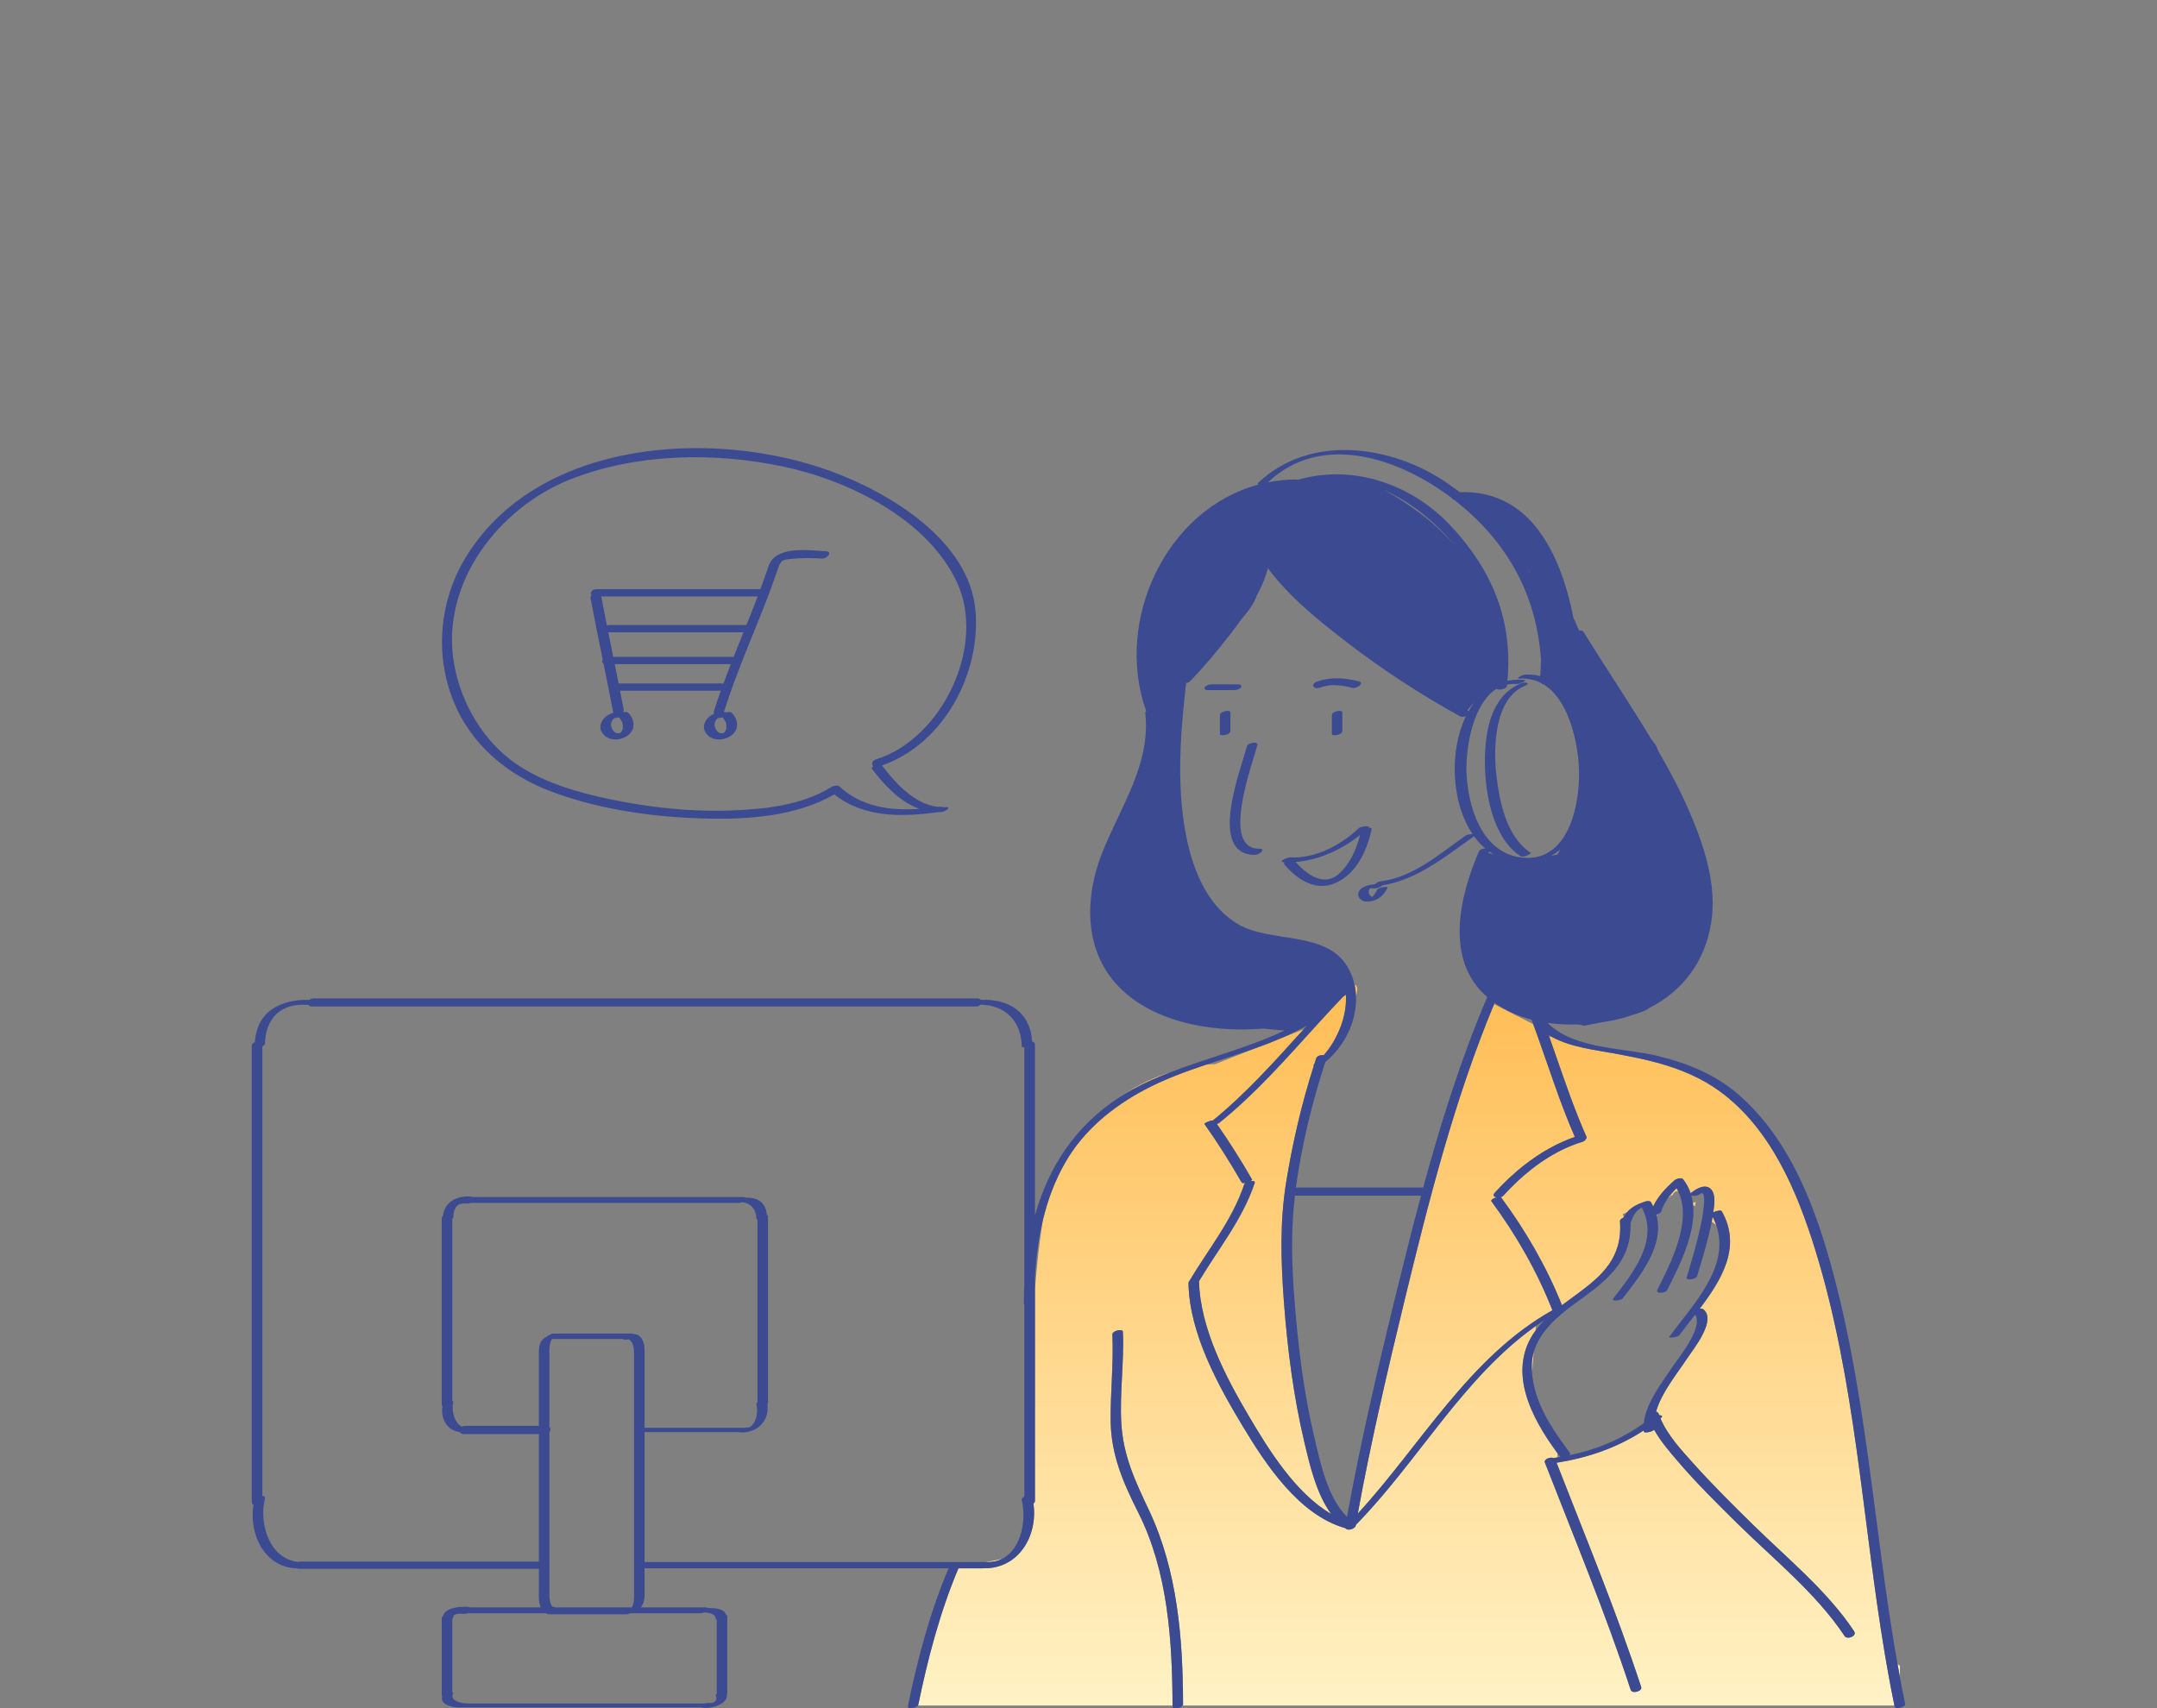 <svg width="500" height="396" viewBox="0 0 500 396" fill="none" xmlns="http://www.w3.org/2000/svg"><rect x="0" y="0" width="500" height="396" fill="#808080" stroke="none"/><path d="M387.762 277.044C387.569 277.08 387.378 277.162 387.199 277.311C386.972 277.502 386.762 277.698 386.561 277.9C387.162 277.031 387.867 276.239 388.633 275.482C388.761 275.702 388.88 275.923 388.99 276.151C388.47 276.161 387.921 276.493 387.762 277.044ZM367.921 241.911C369.173 242.239 370.46 242.51 371.756 242.743C370.452 242.446 369.17 242.168 367.921 241.911ZM384.146 281.542C384.077 281.561 384.007 281.58 383.937 281.595C383.957 281.665 383.979 281.738 383.996 281.808C384.027 281.765 384.053 281.72 384.084 281.679C384.104 281.631 384.125 281.586 384.146 281.542ZM392.938 279.56C392.952 279.544 392.967 279.528 392.981 279.511C392.983 279.457 392.985 279.401 392.984 279.347C392.975 278.979 393.06 278.757 393.142 278.631C393.03 278.695 392.845 278.776 392.546 278.861C392.498 278.874 392.455 278.878 392.41 278.885C392.439 279.095 392.464 279.305 392.485 279.517C392.637 279.508 392.79 279.514 392.938 279.56ZM396.986 282.079C396.918 282.485 396.848 282.892 396.77 283.296C396.856 283.328 396.941 283.37 397.027 283.427C397.327 283.627 397.591 283.84 397.835 284.062C397.608 283.404 397.327 282.745 396.986 282.079ZM439.847 385.804C440.032 386.839 440.218 387.873 440.412 388.906V386.221L439.847 385.804ZM282.584 260.369C282.481 260.452 282.29 260.526 282.066 260.585C284.987 264.755 287.698 269.063 290.236 273.478C290.282 273.557 290.136 273.683 289.903 273.814C290.481 273.751 290.98 273.872 290.85 274.258C288.063 282.64 282.424 289.547 277.937 297.043C278.187 307.91 284.152 319.296 289.542 328.411C293.986 335.926 300.26 346.176 308.566 351.011C305.112 346.294 303.561 339.475 302.35 334.356C299.84 323.745 298.446 312.852 297.627 301.988C296.917 292.573 296.631 283.399 298.146 274.035C299.624 264.908 301.749 255.816 304.572 246.997C304.45 246.967 304.415 246.912 304.534 246.823C304.576 246.791 304.617 246.754 304.658 246.721C304.804 246.272 304.941 245.819 305.091 245.372C305.281 244.795 306.186 244.532 306.822 244.67C310.059 241.008 312.287 235.553 311.988 230.621L311.271 231.15C309.412 233.092 307.587 235.065 305.776 237.05C305.671 237.2 305.602 237.299 305.602 237.299L305.521 237.331C298.212 245.355 291.084 253.543 282.584 260.369ZM313.996 228.354C314.185 229.21 314.285 230.075 314.323 230.945C314.788 229.419 314.782 228.421 313.996 228.354ZM359.876 303.773C359.845 303.743 359.822 303.709 359.806 303.669C356.274 294.727 351.433 286.268 345.725 278.54C345.472 278.197 346.208 277.777 346.92 277.603C346.33 277.505 345.94 277.146 346.474 276.555C350.839 271.71 356.246 267.371 362.285 264.689C363.194 264.287 364.117 263.92 365.051 263.595C361.662 255.855 359.142 247.835 356.3 239.9C356.007 239.082 355.705 238.268 355.405 237.453L346.332 232.815C337.105 254.968 331.131 278.628 325.49 301.869C321.545 318.122 317.748 334.476 314.733 350.938C329.379 335 340.624 314.544 359.876 303.773ZM271.483 248.524C267.945 249.63 263.815 251.414 259.639 254.304C260.534 253.73 261.454 253.174 262.414 252.647C265.326 251.049 268.373 249.722 271.483 248.524ZM228.888 362.168C230.194 362.185 231.336 361.911 232.32 361.409C231.165 361.711 229.835 361.957 228.506 362.156C228.562 362.156 228.618 362.156 228.675 362.156C228.757 362.155 228.823 362.162 228.888 362.168ZM355.125 318.165L355.523 313.491C355.287 314.314 355.129 315.16 355.088 316.041C355.055 316.755 355.077 317.463 355.125 318.165ZM436.938 383.662C431.662 352.351 430.175 320.146 420.767 289.743C416.589 276.245 410.484 261.692 398.705 253.063C396.535 251.473 394.266 250.197 391.922 249.138C391.239 248.84 390.549 248.547 389.85 248.263C384.908 246.327 379.656 245.238 374.256 244.256C369.655 243.419 364.088 242.785 359.757 240.423C359.539 240.389 359.325 240.355 359.111 240.322C361.377 246.715 363.473 253.15 366.011 259.441C366.578 260.846 367.159 262.245 367.778 263.633C367.847 263.786 367.768 263.944 367.608 264.089C367.491 264.353 367.233 264.604 366.772 264.743C365.495 265.127 364.243 265.606 363.017 266.161C357.469 268.669 352.491 272.769 348.492 277.206C348.334 277.38 348.09 277.498 347.822 277.566C347.902 277.592 347.97 277.629 348.011 277.686C353.679 285.36 358.511 293.724 362.061 302.588L365.764 299.886C371.286 295.788 376.142 291.633 375.511 283.151C375.485 282.807 375.831 282.521 376.27 282.342C376.312 282.262 376.357 282.188 376.402 282.115L376.128 281.514L377.17 281.037C378.201 279.872 379.552 279.162 381.351 278.581C381.715 278.464 382.457 278.335 382.697 278.737C382.892 279.066 383.062 279.392 383.219 279.72C384.316 277.348 386.088 275.501 388.077 273.714C388.493 273.342 389.741 272.871 390.188 273.453C390.947 274.443 391.493 275.502 391.871 276.61C391.889 276.605 391.903 276.595 391.921 276.592C391.957 276.58 391.985 276.573 392.019 276.561C395.41 273.802 397.816 275.105 397.36 279.419C397.303 279.976 397.223 280.531 397.143 281.087C397.785 280.754 398.904 280.468 399.13 280.87C403.749 289.069 399.113 296.67 393.984 303.445C394.295 303.386 394.573 303.386 394.728 303.498C398.132 305.952 392.479 312.837 391.063 314.988C388.816 318.401 385.146 322.83 383.879 327.29C384.167 327.367 384.404 327.538 384.505 327.833C384.537 327.926 384.575 328.017 384.609 328.11C385.178 328.134 385.552 328.33 385.004 328.767C384.969 328.795 384.934 328.82 384.898 328.85C386.546 332.761 389.754 336.206 392.518 339.287C396.95 344.227 401.659 348.908 406.395 353.552C414.317 361.322 423.627 368.906 429.802 378.224C429.86 378.311 429.892 378.398 429.913 378.485C430.148 379.448 428.156 380.183 427.578 379.31C421.023 369.423 411.051 361.44 402.673 353.167C398.042 348.593 393.383 344.003 389.142 339.062C387.128 336.714 384.965 334.23 383.422 331.468C383.061 332 381.098 332.344 381.048 331.924C381.037 331.829 381.039 331.733 381.03 331.64C380.96 331.686 380.89 331.733 380.819 331.779C374.722 335.7 368.134 337.974 360.817 339.141C367.529 356.376 374.67 373.572 380.433 391.146C380.751 392.114 378.325 392.795 378 391.799C372.158 373.983 364.899 356.556 358.108 339.086C357.815 338.334 359.318 337.736 360.118 338.041C360.42 337.997 360.724 337.954 361.024 337.907V336.922C354.715 328.405 349.285 317.579 355.95 308.48L356.041 307.41C339.184 319.307 328.559 339.036 314.275 353.561C314.362 354.255 312.784 354.975 312.078 354.496C311.986 354.434 311.9 354.358 311.809 354.292C301.208 351.297 293.536 339.736 288.197 330.889C282.355 321.212 275.694 309.146 275.494 297.518C275.494 297.507 275.498 297.499 275.499 297.486C275.485 297.402 275.51 297.302 275.582 297.181C280.016 289.738 285.653 282.9 288.419 274.583C288.459 274.466 288.55 274.358 288.669 274.265C288.267 274.342 287.916 274.33 287.803 274.135C285.134 269.495 282.282 264.963 279.187 260.595C279.072 260.434 280.382 259.784 281.149 259.777C288.896 253.471 295.501 246.024 302.185 238.647L297.32 240.56C295.326 241.426 293.296 242.217 291.239 242.952L281.634 246.729C281.634 246.729 280.878 246.721 279.572 246.849C274.644 248.499 269.779 250.284 265.222 252.72C257.79 256.695 251.172 262.128 246.932 269.521C244.521 273.722 242.865 278.201 241.755 282.822C240.943 287.686 240.345 293.283 239.904 298.917C239.904 315.279 239.904 331.642 239.904 348.005C239.904 348.238 239.763 348.441 239.55 348.596C240.631 356.073 236.119 363.82 227.893 363.606C227.845 363.613 227.797 363.62 227.752 363.62C225.889 363.62 224.026 363.62 222.164 363.62C217.922 373.658 215.04 384.608 212.858 395.249C212.845 395.307 212.814 395.365 212.775 395.421H271.8C271.743 380.45 270.73 364.336 263.872 350.737C260.4 343.852 257.532 337.303 257.453 329.441C257.386 322.754 258.156 316.112 257.852 309.419C257.81 308.496 260.251 308.008 260.286 308.766C260.607 315.832 259.521 322.894 259.923 329.942C260.355 337.482 263.128 343.382 266.306 350.085C272.941 364.09 274.192 379.801 274.234 395.094C274.234 395.211 274.196 395.321 274.129 395.421H439.127C438.608 392.908 438.125 390.385 437.668 387.855C437.418 386.456 437.174 385.06 436.938 383.662Z" fill="url(#paint0_linear_1098_4798)"/><path d="M291.011 198.195C279.803 198.327 287.604 178.514 289.033 173.022C289.252 172.178 291.706 171.814 291.469 172.724C290.304 177.195 282.893 196.893 291.951 196.785C293.595 196.769 291.934 198.184 291.011 198.195ZM317.933 192.423C316.734 197.432 314.464 202.593 309.472 204.761C304.9 206.747 300.605 203.825 297.739 200.439C297.584 200.256 297.602 200.07 297.72 199.896C297.639 199.892 297.559 199.895 297.477 199.89C296.208 199.813 298.431 198.746 299.025 198.782C304.828 199.13 310.868 195.928 314.985 192.002C315.438 191.571 317.698 191.341 317.24 191.866C317.687 191.878 318.022 192.045 317.933 192.423ZM315.265 193.598C311.049 196.975 305.713 199.425 300.333 199.854C302.886 202.733 306.967 205.797 310.513 202.462C313.06 200.068 314.39 196.912 315.265 193.598ZM308.727 165.816C308.727 167.251 308.727 168.687 308.727 170.124C308.727 170.833 311.159 170.387 311.159 169.472C311.159 168.036 311.159 166.599 311.159 165.164C311.16 164.453 308.727 164.901 308.727 165.816ZM285.213 165.163C285.213 164.452 282.779 164.9 282.779 165.816C282.779 167.251 282.779 168.687 282.779 170.124C282.779 170.833 285.213 170.386 285.213 169.471C285.213 168.036 285.213 166.599 285.213 165.163ZM306.154 159.364C308.591 158.484 311.089 158.889 313.534 159.487C314.486 159.719 316.42 158.31 314.968 157.955C311.601 157.131 308.425 156.883 305.116 158.077C304.709 158.226 304.156 158.792 304.515 159.238C304.906 159.719 305.669 159.54 306.154 159.364ZM287.689 159.349C288.023 158.879 287.406 158.664 287.037 158.664C284.986 158.664 282.934 158.664 280.883 158.664C280.337 158.664 279.611 158.849 279.274 159.32C278.939 159.79 279.556 160.005 279.925 160.005C281.976 160.005 284.028 160.005 286.08 160.005C286.625 160.006 287.351 159.821 287.689 159.349ZM352.597 158.423C345.683 161.293 344.287 169.279 344.207 176.018C344.12 183.308 345.813 194.164 352.493 198.526C353.084 198.913 355.152 197.927 354.784 197.686C349.255 194.077 347.592 185.974 346.883 179.891C346.148 173.585 346.309 161.98 353.449 159.016C355.045 158.354 353.533 158.035 352.597 158.423ZM441.63 395.09C441.777 395.802 439.333 396.399 439.197 395.742C439.174 395.634 439.153 395.524 439.131 395.416C438.612 392.901 438.129 390.378 437.672 387.849C437.42 386.455 437.176 385.059 436.94 383.66C431.664 352.351 430.177 320.145 420.769 289.743C416.591 276.243 410.486 261.692 398.707 253.063C396.537 251.473 394.268 250.195 391.924 249.137C391.239 248.828 390.549 248.535 389.852 248.262C384.909 246.326 379.658 245.237 374.258 244.255C369.657 243.418 364.09 242.784 359.759 240.422C359.495 240.279 359.242 240.123 358.988 239.965C359.03 240.085 359.072 240.202 359.113 240.322C361.378 246.714 363.475 253.148 366.013 259.441C366.579 260.846 367.161 262.245 367.78 263.631C367.849 263.785 367.77 263.942 367.61 264.087C367.492 264.351 367.234 264.602 366.773 264.741C365.497 265.127 364.244 265.606 363.019 266.16C357.471 268.666 352.493 272.768 348.494 277.203C348.336 277.379 348.091 277.496 347.824 277.565C347.904 277.591 347.971 277.627 348.012 277.683C353.681 285.359 358.513 293.721 362.063 302.586C362.068 302.601 362.075 302.612 362.08 302.627C363.307 301.687 364.552 300.786 365.766 299.885C371.289 295.787 376.145 291.632 375.514 283.149C375.488 282.804 375.834 282.519 376.272 282.34C376.315 282.261 376.36 282.187 376.405 282.113C376.64 281.717 376.891 281.354 377.173 281.035C378.204 279.87 379.556 279.16 381.355 278.579C381.718 278.461 382.461 278.333 382.7 278.735C382.895 279.062 383.066 279.39 383.223 279.718C384.32 277.345 386.091 275.499 388.081 273.713C388.497 273.341 389.744 272.869 390.192 273.451C390.95 274.441 391.497 275.5 391.875 276.608C391.883 276.629 391.89 276.652 391.896 276.672C391.927 276.641 391.954 276.611 391.995 276.579C392.004 276.57 392.013 276.565 392.022 276.559C395.413 273.8 397.818 275.103 397.363 279.417C397.305 279.974 397.225 280.529 397.146 281.083C397.788 280.751 398.907 280.467 399.133 280.868C403.752 289.068 399.115 296.668 393.987 303.443C394.297 303.384 394.575 303.384 394.731 303.496C398.135 305.95 392.481 312.834 391.065 314.986C388.818 318.399 385.149 322.828 383.881 327.287C384.169 327.366 384.406 327.537 384.508 327.832C384.54 327.925 384.578 328.016 384.611 328.109C385.181 328.133 385.554 328.329 385.007 328.766C384.971 328.794 384.936 328.819 384.901 328.849C386.549 332.76 389.757 336.205 392.521 339.286C396.952 344.226 401.662 348.907 406.398 353.551C414.32 361.321 423.63 368.905 429.805 378.223C429.863 378.31 429.895 378.397 429.916 378.482C430.151 379.447 428.159 380.182 427.581 379.309C421.026 369.422 411.053 361.438 402.676 353.166C398.044 348.592 393.386 344.002 389.144 339.061C387.13 336.713 384.967 334.229 383.424 331.467C383.063 331.999 381.101 332.343 381.051 331.923C381.04 331.828 381.041 331.732 381.033 331.639C380.962 331.685 380.893 331.732 380.821 331.778C374.724 335.699 368.137 337.973 360.82 339.14C367.532 356.375 374.672 373.571 380.436 391.145C380.753 392.113 378.328 392.794 378.003 391.798C372.161 373.982 364.902 356.555 358.11 339.085C357.818 338.333 359.321 337.735 360.12 338.04C360.423 337.996 360.727 337.953 361.027 337.906C361.254 337.87 361.478 337.829 361.704 337.791C361.673 337.766 361.643 337.743 361.619 337.712C361.42 337.449 361.224 337.187 361.027 336.921C354.718 328.404 349.288 317.578 355.952 308.479C356.55 307.661 357.235 306.858 358.036 306.072C358.053 306.055 358.069 306.041 358.087 306.024C357.395 306.472 356.715 306.935 356.044 307.407C339.187 319.304 328.562 339.034 314.279 353.559C314.365 354.253 312.788 354.972 312.082 354.494C311.989 354.432 311.903 354.354 311.813 354.289C301.212 351.294 293.54 339.734 288.2 330.887C282.359 321.209 275.697 309.144 275.497 297.517C275.497 297.505 275.501 297.496 275.502 297.484C275.489 297.4 275.513 297.298 275.585 297.179C280.019 289.734 285.656 282.897 288.423 274.581C288.462 274.463 288.553 274.356 288.672 274.261C288.27 274.338 287.919 274.327 287.806 274.132C285.138 269.493 282.286 264.961 279.19 260.591C279.075 260.432 280.386 259.781 281.152 259.774C288.899 253.468 295.505 246.022 302.189 238.644C302.455 238.349 302.725 238.056 302.993 237.759C301.151 238.791 299.258 239.718 297.324 240.558C295.33 241.423 293.3 242.214 291.243 242.949C287.393 244.326 283.466 245.544 279.576 246.846C274.648 248.496 269.782 250.282 265.226 252.718C257.794 256.691 251.176 262.127 246.935 269.519C244.524 273.719 242.869 278.197 241.758 282.82C240.693 287.256 240.135 291.828 239.907 296.417C239.907 297.249 239.907 298.08 239.907 298.916C239.907 315.278 239.907 331.641 239.907 348.004C239.907 348.237 239.766 348.44 239.554 348.595C240.635 356.072 236.122 363.819 227.896 363.605C227.848 363.612 227.8 363.619 227.755 363.619C225.893 363.619 224.03 363.619 222.168 363.619C217.925 373.657 215.043 384.607 212.861 395.248C212.849 395.306 212.818 395.364 212.779 395.42C212.33 396.058 210.283 396.347 210.438 395.592C212.644 384.83 215.563 373.749 219.886 363.619C196.393 363.619 172.9 363.619 149.407 363.619C149.407 365.578 149.407 367.536 149.407 369.495C149.407 369.499 149.412 369.504 149.412 369.507C149.435 370.598 149.269 371.803 148.573 372.668C153.534 372.668 158.494 372.668 163.454 372.668C163.794 372.668 163.985 372.729 164.077 372.821C165.549 372.797 167.957 372.92 168.312 374.424C168.474 374.472 168.579 374.557 168.579 374.689C168.579 380.656 168.579 386.621 168.579 392.588C168.579 392.686 168.543 392.778 168.489 392.865C168.641 393.626 168.125 394.381 167.49 394.817C166.22 395.686 164.657 396.02 163.133 395.988C162.985 395.985 162.719 395.957 162.555 395.867C144.058 395.867 125.561 395.867 107.065 395.867C106.894 395.889 106.723 395.908 106.554 395.911C105.265 395.937 101.899 395.306 102.499 393.376C102.437 393.291 102.4 393.187 102.4 393.058C102.4 387.093 102.4 381.127 102.4 375.16C102.4 374.979 102.516 374.815 102.691 374.678C103.271 372.604 106.764 372.478 108.442 372.538C108.597 372.543 108.753 372.591 108.887 372.666C114.371 372.666 119.854 372.666 125.338 372.666C124.897 371.647 124.871 370.305 124.908 369.289C124.908 369.277 124.913 369.268 124.914 369.256C124.914 367.414 124.914 365.569 124.914 363.727C106.382 363.727 87.85 363.727 69.318 363.727C69.079 363.727 68.89 363.689 68.739 363.629C61.275 363.357 57.675 355.707 58.755 348.866C58.522 348.754 58.365 348.56 58.365 348.259C58.365 312.975 58.365 277.691 58.365 242.408C58.365 242.067 58.665 241.794 59.054 241.629C59.321 238.434 60.551 235.483 63.439 233.738C65.936 232.231 68.808 231.732 71.681 231.835C71.897 231.624 72.213 231.475 72.611 231.475C123.896 231.475 175.181 231.475 226.466 231.475C226.923 231.475 227.218 231.624 227.38 231.834C233.805 231.482 238.867 234.727 239.249 241.464C239.622 241.535 239.907 241.747 239.907 242.15C239.907 255.368 239.907 268.585 239.907 281.802C243.023 270.675 249.206 260.977 259.644 254.306C260.54 253.731 261.459 253.175 262.419 252.649C265.331 251.049 268.379 249.723 271.489 248.525C280.18 245.182 289.389 242.896 297.737 238.937C296.65 238.829 294.874 238.658 292.805 238.481C280.241 239.532 266.182 236.685 258.503 227.862C251.261 219.543 251.534 207.907 255.35 198.07C259.495 187.391 266.838 177.281 265.472 165.295C265.455 165.14 265.539 164.998 265.683 164.872C258.238 143.888 270.251 118.062 291.79 112.322C291.526 112.285 291.405 112.183 291.601 111.994C303.728 100.445 322.715 103.173 335.599 112.097C336.531 112.743 337.457 113.415 338.373 114.113C354.57 113.504 361.761 128.159 364.713 143.196C365.182 144.254 365.638 145.278 366.043 146.191C366.474 146.132 366.886 146.212 367.072 146.511C370.114 151.438 373.283 156.285 376.396 161.166C378.549 164.543 380.706 167.943 382.783 171.395L383.885 172.872L384.422 174.162C387.058 178.69 389.512 183.317 391.584 188.115C395.027 196.085 398.065 205.214 396.646 214.022C395.161 223.228 389.774 229.959 382.202 233.753C382.2 233.756 382.195 233.76 382.191 233.763C381.71 234.239 380.322 234.766 378.575 235.279C377.081 235.805 375.529 236.24 373.917 236.564C373.101 236.727 372.271 236.864 371.433 236.992C369.062 237.484 367.247 237.806 367.247 237.806C367.247 237.806 366.701 237.697 365.798 237.514C363.44 237.591 361.069 237.49 358.743 237.156C361.066 239.558 364.344 240.97 367.927 241.908C369.178 242.235 370.465 242.506 371.761 242.741C376.083 243.526 380.5 243.918 383.965 244.748C390.908 246.41 397.406 248.971 402.873 253.677C413.66 262.964 419.553 276.689 423.502 290.061C432.693 321.199 434.193 353.933 439.853 385.801C440.038 386.834 440.224 387.87 440.418 388.901C440.799 390.972 441.202 393.034 441.63 395.09ZM124.91 330.588C124.91 325.232 124.91 319.876 124.91 314.519C124.869 313.396 124.832 311.847 125.523 310.879C125.861 310.406 126.311 310.079 126.819 309.86C127.148 309.529 127.847 309.182 128.283 309.182C134.248 309.182 140.214 309.182 146.179 309.182C146.466 309.182 146.642 309.222 146.742 309.286C147.301 309.277 147.842 309.413 148.261 309.794C149.209 310.655 149.428 311.989 149.403 313.207C149.403 319.153 149.403 325.098 149.403 331.043C149.405 331.043 149.409 331.043 149.41 331.043C157.096 331.043 164.781 331.043 172.466 331.043C172.74 330.982 173.022 330.957 173.296 330.967C174.351 331.005 175.055 329.489 175.285 328.636C175.561 327.609 175.585 326.609 175.334 325.574C175.294 325.41 175.401 325.25 175.586 325.109C175.586 310.987 175.586 296.866 175.586 282.745C175.433 282.717 175.336 282.659 175.334 282.569C175.283 280.382 174.01 278.868 171.946 278.738C171.72 278.836 171.491 278.902 171.297 278.902C150.568 278.902 129.839 278.902 109.11 278.902C108.818 279.022 108.489 279.069 108.206 279.046C107.492 278.987 106.553 278.979 106.002 279.532C105.291 280.246 105.116 281.16 105.094 282.139C105.089 282.332 104.989 282.507 104.834 282.647C104.834 296.704 104.834 310.762 104.834 324.82C104.997 324.857 105.094 324.93 105.066 325.045C104.62 326.883 105.194 329.828 107.037 330.764C107.227 330.656 107.46 330.587 107.73 330.587C113.459 330.588 119.184 330.588 124.91 330.588ZM127.271 310.547C127.45 310.533 127.58 310.515 127.689 310.494C127.545 310.52 127.403 310.536 127.271 310.547ZM127.707 310.489C127.797 310.472 127.865 310.456 127.914 310.439C127.912 310.439 127.91 310.439 127.908 310.439C127.842 310.456 127.775 310.478 127.707 310.489ZM146.043 374.031C145.773 374.177 145.479 374.277 145.229 374.277C139.263 374.277 133.297 374.277 127.331 374.277C126.9 374.277 126.697 374.177 126.643 374.031C120.571 374.031 114.5 374.031 108.428 374.031C108.146 374.136 107.835 374.179 107.558 374.169C106.899 374.144 105.127 373.948 105.063 374.902C105.052 375.076 104.965 375.229 104.836 375.361C104.836 381.021 104.836 386.683 104.836 392.344C105.005 392.373 105.115 392.446 105.036 392.597C104.127 394.346 107.032 394.939 108.129 394.918C108.22 394.917 108.279 394.935 108.339 394.953C126.686 394.953 145.034 394.953 163.38 394.953C163.641 394.872 163.91 394.825 164.137 394.83C164.715 394.842 165.416 394.886 165.816 394.384C166.125 393.995 166.149 393.569 165.922 393.134C165.853 393.003 165.951 392.85 166.142 392.708C166.142 386.978 166.142 381.246 166.142 375.513C166.012 375.482 165.928 375.426 165.922 375.339C165.84 374.107 164.331 373.876 163.18 373.854C162.944 373.961 162.703 374.032 162.501 374.032C157.015 374.031 151.529 374.031 146.043 374.031ZM146.461 372.664C146.481 372.628 146.507 372.597 146.525 372.559C146.86 371.865 146.966 371.136 146.971 370.375C146.971 370.374 146.97 370.374 146.97 370.374C146.97 351.536 146.97 332.699 146.97 313.863C146.988 312.972 146.906 311.99 146.429 311.209C146.269 310.948 146.054 310.693 145.787 310.533C145.768 310.521 145.744 310.518 145.723 310.509C145.348 310.62 144.941 310.671 144.599 310.555C144.509 310.524 144.457 310.484 144.421 310.44C138.94 310.44 133.458 310.44 127.976 310.44C127.921 310.493 127.833 310.596 127.748 310.799C127.638 311.065 127.542 311.338 127.486 311.622C127.339 312.368 127.317 313.113 127.344 313.871C127.344 319.532 127.344 325.193 127.344 330.857C127.681 331.165 127.654 331.679 127.344 332.048C127.344 344.242 127.344 356.436 127.344 368.63C127.344 368.689 127.334 368.748 127.316 368.802C127.344 368.879 127.363 368.963 127.359 369.062C127.33 369.85 127.337 370.673 127.559 371.437C127.648 371.744 127.831 372.494 128.236 372.521C128.399 372.532 128.567 372.584 128.707 372.668C134.624 372.664 140.542 372.664 146.461 372.664ZM232.321 361.408C236.713 359.169 237.975 352.484 236.844 347.826C236.762 347.49 237.048 347.193 237.449 346.995C237.449 332.193 237.449 317.39 237.449 302.588C237.378 302.501 237.336 302.395 237.336 302.258C237.332 300.688 237.372 299.125 237.449 297.576C237.449 279.328 237.449 261.082 237.449 242.834C237.104 242.838 236.848 242.763 236.844 242.59C236.707 236.58 232.903 233.018 227.269 232.934C227.053 233.181 226.712 233.359 226.273 233.359C174.988 233.359 123.703 233.359 72.418 233.359C71.928 233.359 71.623 233.19 71.469 232.955C71.331 232.987 71.21 233.006 71.123 232.998C65.176 232.504 61.554 236.087 61.421 241.965C61.415 242.221 61.158 242.432 60.815 242.585C60.815 277.334 60.815 312.083 60.815 346.834C61.22 346.861 61.509 347.03 61.423 347.383C59.983 353.318 62.431 361.335 69.05 362.135C69.202 362.081 69.371 362.047 69.557 362.047C88.008 362.047 106.459 362.047 124.909 362.047C124.909 352.195 124.909 342.344 124.909 332.492C119.122 332.492 113.335 332.492 107.548 332.492C107.003 332.492 106.686 332.282 106.552 332.004C103.629 331.673 102.108 328.941 102.558 326.04C102.459 325.947 102.396 325.823 102.396 325.658C102.396 311.238 102.396 296.818 102.396 282.399C102.396 282.222 102.506 282.062 102.675 281.926C102.997 278.688 105.968 277.157 109.085 277.418C109.227 277.43 109.373 277.472 109.502 277.539C130.416 277.539 151.331 277.539 172.246 277.539C172.569 277.539 172.76 277.592 172.857 277.678C173.968 277.644 175.16 277.793 176.079 278.425C177.194 279.189 177.667 280.357 177.75 281.657C177.913 281.705 178.019 281.79 178.019 281.921C178.019 296.341 178.019 310.759 178.019 325.179C178.019 325.305 177.964 325.42 177.879 325.525C178.445 329.287 175.607 332.251 171.756 332.11C171.63 332.105 171.534 332.078 171.465 332.035C164.11 332.035 156.757 332.035 149.403 332.035C149.403 342.091 149.403 352.147 149.403 362.202C149.511 362.174 149.618 362.156 149.717 362.156C175.98 362.156 202.244 362.156 228.508 362.156C228.564 362.156 228.62 362.156 228.677 362.156C228.758 362.156 228.824 362.162 228.89 362.169C230.196 362.184 231.337 361.91 232.321 361.408ZM341.729 162.89C341.081 163.55 340.521 164.198 340.122 164.683C340.225 164.74 340.327 164.799 340.43 164.856C340.825 164.162 341.259 163.506 341.729 162.89ZM337.106 126.293C332.674 121.054 327.054 116.381 320.781 113.603C323.032 114.75 326.193 116.657 330.253 119.817C332.776 121.783 335.087 124.051 337.106 126.293ZM314.736 111.594C313.951 111.421 313.161 111.277 312.365 111.17L314.736 111.594ZM314.324 230.945C314.574 236.688 311.685 242.576 307.215 246.228C304.138 255.627 301.775 265.438 300.398 275.219C300.393 275.254 300.39 275.287 300.385 275.321C310.224 275.321 320.065 275.321 329.905 275.321C333.985 260.302 338.662 245.416 344.744 231.174C334.82 222.586 338.297 207.93 342.815 197.407C343.003 196.969 343.69 196.715 344.277 196.714C343.314 195.892 342.447 194.941 341.68 193.881C341.673 193.887 341.669 193.892 341.663 193.897C335.099 198.542 328.517 203.993 320.367 205.288C320.308 205.389 320.168 205.475 320.104 205.514C319.636 205.798 318.935 206.027 318.383 205.975C318.213 205.959 318.043 205.946 317.873 205.941C317.836 205.94 317.671 205.945 317.583 205.946C317.564 205.964 317.544 205.981 317.525 205.999C317.505 206.024 317.468 206.071 317.459 206.086C317.183 206.521 317.211 207.054 317.524 207.518C317.633 207.679 317.832 207.864 318.059 207.982C318.109 207.938 318.158 207.894 318.203 207.845C318.623 207.406 318.934 206.871 319.208 206.332C319.418 205.917 320.241 205.755 320.639 205.683C320.744 205.665 321.799 205.51 321.606 205.891C320.871 207.338 319.777 208.501 318.146 208.88C317.094 209.123 315.839 209.228 315.137 208.241C314.683 207.602 314.763 206.791 315.301 206.23C315.805 205.704 316.585 205.41 317.273 205.233C317.763 205.108 318.259 205.032 318.759 205.001C318.947 204.726 319.47 204.412 319.995 204.346C327.579 203.406 333.739 197.972 339.768 193.705C340.023 193.524 340.794 193.386 341.342 193.394C336.381 186.047 335.89 174.099 339.808 166.045C339.349 166.219 338.829 166.284 338.528 166.119C329.389 161.097 320.573 155.343 312.305 148.988C305.716 143.923 298.911 138.465 293.891 131.73C293.363 133.896 292.446 136.022 291.321 138.068C290.811 139.72 289.399 141.674 287.882 143.427C286.928 144.754 285.959 146.023 285.043 147.212C282.154 150.962 279.096 154.612 275.798 158.01C275.644 158.168 275.316 158.294 274.95 158.375C274.025 166.404 273.313 174.458 273.664 182.514C274.136 193.37 276.674 208.249 287.062 214.314C294.535 218.677 307.375 215.758 312.347 224.137C313.144 225.482 313.678 226.902 313.998 228.356C314.186 229.209 314.286 230.074 314.324 230.945ZM317.398 205.957C317.407 205.955 317.408 205.954 317.415 205.952H317.413C317.408 205.954 317.406 205.955 317.398 205.957ZM354.134 131.769C354.441 132.337 354.733 132.907 355.012 133.481C354.75 132.855 354.457 132.282 354.134 131.769ZM361.704 196.935C361.021 197.516 360.277 198.022 359.478 198.451L361.025 198.107C361.025 198.107 361.273 197.694 361.704 196.935ZM346.181 198.073C345.836 197.869 345.499 197.654 345.175 197.421C345.163 197.478 345.148 197.539 345.121 197.603C345.096 197.662 345.07 197.723 345.046 197.782L346.181 198.073ZM323.324 301.123C325.272 293.173 327.258 285.176 329.395 277.208C319.649 277.208 309.904 277.208 300.159 277.208C299.18 285.574 299.441 293.81 300.133 302.237C300.973 312.482 302.203 322.791 304.573 332.807C305.953 338.637 307.599 347.062 312.232 351.668C315.321 334.711 319.224 317.855 323.324 301.123ZM293.908 111.829C295.941 111.424 298.052 111.19 300.232 111.157C300.482 111.152 300.674 111.189 300.826 111.247C313.498 107.554 327.079 112.151 336.112 121.724C345.845 132.038 350.74 143.766 349.423 157.849C350.599 157.608 351.856 157.521 353.201 157.622C354.401 157.712 352.113 158.622 351.614 158.585C350.805 158.524 350.051 158.581 349.341 158.73C349.326 158.867 349.321 158.999 349.304 159.135C349.235 159.713 347.225 160.16 346.933 159.69C341.37 163.115 339.747 173.495 339.938 178.982C340.208 186.721 343.274 197.401 352.302 198.763C363.955 200.521 366.614 185.491 365.935 176.886C365.474 171.03 363.357 162.027 357.776 158.664C357.518 158.645 357.34 158.57 357.343 158.429C357.343 158.425 357.343 158.421 357.343 158.418C355.941 157.67 354.334 157.268 352.49 157.344C350.883 157.41 352.933 156.427 353.555 156.401C354.807 156.349 355.96 156.48 357.031 156.749C357.057 156.392 357.154 154.954 357.212 152.902C356.262 139.192 350.509 127.443 339.727 118.058C338.878 117.317 337.986 116.589 337.061 115.875C336.772 115.81 336.602 115.659 336.53 115.471C324.319 106.252 306.395 100.036 293.908 111.829ZM308.566 351.011C305.112 346.294 303.561 339.475 302.35 334.356C299.84 323.745 298.446 312.854 297.628 301.989C296.917 292.573 296.631 283.399 298.146 274.037C299.624 264.908 301.749 255.816 304.572 246.998C304.45 246.969 304.416 246.913 304.534 246.824C304.576 246.792 304.617 246.755 304.658 246.722C304.804 246.274 304.942 245.821 305.091 245.372C305.281 244.796 306.186 244.532 306.822 244.671C310.059 241.009 312.287 235.554 311.988 230.622L311.271 231.15C309.412 233.092 307.587 235.065 305.776 237.051C305.69 237.143 305.606 237.238 305.521 237.332C298.212 245.356 291.084 253.543 282.584 260.371C282.48 260.453 282.289 260.527 282.065 260.586C284.987 264.756 287.697 269.064 290.236 273.479C290.281 273.558 290.136 273.684 289.902 273.815C290.48 273.753 290.979 273.874 290.85 274.259C288.062 282.642 282.423 289.549 277.936 297.044C278.187 307.912 284.151 319.298 289.541 328.413C293.986 335.928 300.26 346.177 308.566 351.011ZM364.584 302.591C360.898 305.275 356.838 308.914 355.524 313.491C355.288 314.314 355.13 315.159 355.089 316.041C355.056 316.758 355.078 317.463 355.126 318.165C355.595 325.111 359.772 331.363 363.881 336.776C364.043 336.991 363.958 337.213 363.749 337.403C370.063 336.093 375.718 333.779 381.036 329.968C381.492 325.269 385.259 320.57 387.666 316.928C388.968 314.954 394.978 307.685 392.932 304.819C391.672 306.447 390.418 308.024 389.298 309.549C388.875 310.127 386.743 310.196 386.899 309.985C392.387 302.514 401.158 293.739 397.838 284.062C397.611 283.406 397.33 282.745 396.989 282.081C396.92 282.486 396.851 282.895 396.773 283.298C395.957 287.549 394.638 291.72 393.403 295.845C393.168 296.63 390.733 296.979 390.975 296.173C392.018 292.692 393.075 289.21 393.882 285.664C394.324 283.719 394.777 281.738 394.934 279.743C395.004 278.848 395.385 275.728 393.928 276.92C393.591 277.198 392.592 277.33 392.064 277.211C392.219 277.759 392.332 278.32 392.411 278.889C392.44 279.099 392.465 279.309 392.486 279.521C393.093 286.118 389.151 293.754 386.478 299.082C386.104 299.829 383.66 300.078 384.202 298.995C387.261 292.899 392.35 283.086 388.991 276.153C388.881 275.926 388.763 275.705 388.634 275.485C387.868 276.243 387.164 277.034 386.562 277.901C385.95 278.786 385.446 279.747 385.1 280.843C385 281.161 384.597 281.406 384.146 281.543C384.077 281.563 384.007 281.581 383.938 281.596C383.957 281.667 383.979 281.739 383.996 281.81C385.817 288.764 380.369 295.59 376.17 301.006C375.763 301.531 373.364 301.826 373.938 301.085C378.541 295.148 384.601 287.593 380.585 279.971C379.203 280.68 378.678 281.699 378.09 283.234C378.067 283.293 378.024 283.349 377.973 283.403C378.284 293.027 371.812 297.327 364.584 302.591ZM365.051 263.595C361.662 255.855 359.142 247.835 356.3 239.9C356.007 239.082 355.706 238.268 355.405 237.452C355.278 237.106 355.152 236.759 355.022 236.413C351.963 235.61 349.057 234.344 346.462 232.511C346.419 232.613 346.375 232.713 346.333 232.814C337.105 254.968 331.132 278.626 325.491 301.869C321.546 318.122 317.749 334.476 314.734 350.938C329.381 334.997 340.627 314.542 359.878 303.772C359.848 303.743 359.825 303.709 359.809 303.669C356.277 294.727 351.435 286.268 345.728 278.54C345.474 278.197 346.211 277.777 346.922 277.603C346.333 277.505 345.943 277.145 346.476 276.555C350.841 271.71 356.25 267.371 362.288 264.689C363.194 264.287 364.117 263.92 365.051 263.595ZM105.115 162.554C100.618 151.464 101.92 138.761 108.309 128.64C125.178 101.914 165.202 99.287 192.481 109.207C206.247 114.213 224.803 125.39 226.134 141.698C227.327 156.313 218.68 172.504 204.455 177.469C207.652 181.646 211.983 186.466 217.477 187.077C217.519 187.07 217.56 187.066 217.6 187.06C218.02 187.005 218.279 187.043 218.415 187.139C218.675 187.144 218.934 187.156 219.199 187.141C220.824 187.054 218.923 188.24 218.187 188.278C217.946 188.292 217.713 188.282 217.475 188.282C217.4 188.301 217.324 188.319 217.246 188.329C208.966 189.446 200.133 189.573 193.399 184.182C184.608 189.239 173.534 190.037 163.625 189.781C151.743 189.474 139.509 187.814 128.298 183.709C118.003 179.94 109.344 172.985 105.115 162.554ZM105.235 153.766C106.801 162.993 112.101 172.085 119.997 177.347C126.38 181.602 134.23 183.827 141.671 185.358C150.671 187.211 159.946 188.245 169.143 187.919C177.025 187.637 185.656 186.788 192.536 182.579C193.096 182.204 194.173 181.951 194.558 182.31C199.772 187.149 206.424 187.985 213.123 187.531C208.634 185.938 205.038 182.094 202.132 178.29C201.973 178.082 202.145 177.853 202.452 177.66C201.957 177.257 202.074 176.363 203.078 176.052C218.367 171.317 228.758 149.69 221.775 134.902C214.822 120.18 196.515 111.308 181.382 108.135C165.51 104.805 147.683 105.102 132.42 111.06C115.72 117.579 102.068 135.111 105.235 153.766ZM137.097 137.994C136.677 137.508 137.226 136.606 138.218 136.606C150.898 136.606 163.578 136.606 176.257 136.606C176.909 134.843 177.546 133.076 178.135 131.291C179.732 126.448 187.348 127.582 191.456 127.808C193.107 127.899 191.723 129.561 190.593 129.499C188.364 129.377 186.094 129.324 183.872 129.543C181.917 129.735 181.108 129.594 180.45 131.522C179.683 133.771 178.888 136.009 178.041 138.227C174.675 147.055 170.758 155.711 167.921 164.733C167.887 164.84 167.825 164.936 167.749 165.026C167.92 165.028 168.111 165.081 168.255 165.177C168.764 165.021 169.326 164.999 169.599 165.248C170.762 166.309 171.298 168.129 170.423 169.544C169.441 171.134 167.09 171.834 165.345 171.246C163.846 170.742 162.676 169.177 163.378 167.569C163.832 166.529 164.638 165.853 165.597 165.458C165.454 165.346 165.388 165.179 165.463 164.943C165.971 163.327 166.519 161.726 167.086 160.131C167.027 160.138 166.967 160.145 166.904 160.145C159.177 160.145 151.451 160.145 143.724 160.145C144.01 161.599 144.299 163.054 144.57 164.511C144.614 164.746 144.533 164.958 144.383 165.138C144.855 165.019 145.347 165.019 145.596 165.246C146.759 166.307 147.296 168.127 146.42 169.543C145.438 171.133 143.087 171.833 141.342 171.244C139.843 170.74 138.674 169.175 139.375 167.568C139.917 166.326 140.958 165.601 142.169 165.26C142.157 165.229 142.142 165.2 142.135 165.164C141.429 161.378 140.666 157.607 139.897 153.836C139.529 153.621 139.5 153.223 139.705 152.886C138.738 148.146 137.766 143.409 136.88 138.654C136.836 138.403 136.928 138.181 137.097 137.994ZM144.389 168.656C144.465 167.747 144.086 166.95 143.458 166.327C143.224 166.387 142.985 166.424 142.767 166.431C142.044 166.456 141.583 167.498 141.635 168.124C141.707 168.981 142.314 169.98 143.284 170.009C143.937 170.027 144.324 169.453 144.389 168.656ZM168.391 168.656C168.467 167.747 168.088 166.95 167.46 166.327C167.226 166.387 166.987 166.424 166.769 166.431C166.045 166.456 165.584 167.498 165.637 168.124C165.709 168.981 166.316 169.98 167.286 170.009C167.94 170.027 168.325 169.453 168.391 168.656ZM169.392 153.991C160.427 153.991 151.462 153.991 142.496 153.991C142.798 155.478 143.099 156.964 143.395 158.453C151.31 158.453 159.227 158.453 167.142 158.453C167.353 158.453 167.529 158.481 167.672 158.53C168.231 157.011 168.803 155.497 169.392 153.991ZM172.341 146.605C161.894 146.605 151.447 146.605 141.001 146.605C141.384 148.504 141.768 150.402 142.154 152.297C151.453 152.297 160.753 152.297 170.052 152.297C170.805 150.398 171.574 148.502 172.341 146.605ZM139.373 138.298C139.793 140.539 140.231 142.777 140.678 145.012C140.836 144.952 141.014 144.913 141.211 144.913C151.815 144.913 162.42 144.913 173.025 144.913C173.911 142.716 174.778 140.512 175.621 138.298C163.537 138.298 151.455 138.298 139.373 138.298ZM259.925 329.937C259.522 322.889 260.608 315.827 260.288 308.762C260.253 308.006 257.811 308.493 257.854 309.414C258.158 316.108 257.388 322.748 257.455 329.435C257.534 337.298 260.401 343.847 263.874 350.732C270.731 364.329 271.745 380.445 271.801 395.416C271.801 395.524 271.803 395.634 271.804 395.742C271.806 396.384 273.667 396.115 274.132 395.416C274.199 395.316 274.237 395.206 274.237 395.087C274.194 379.796 272.944 364.083 266.309 350.078C263.13 343.378 260.356 337.477 259.925 329.937Z" fill="#3C4B91"/><defs><linearGradient id="paint0_linear_1098_4798" x1="326.593" y1="228.354" x2="326.593" y2="395.421" gradientUnits="userSpaceOnUse"><stop stop-color="#FFBD55"/><stop offset="1" stop-color="#FFF2C5"/></linearGradient></defs></svg>